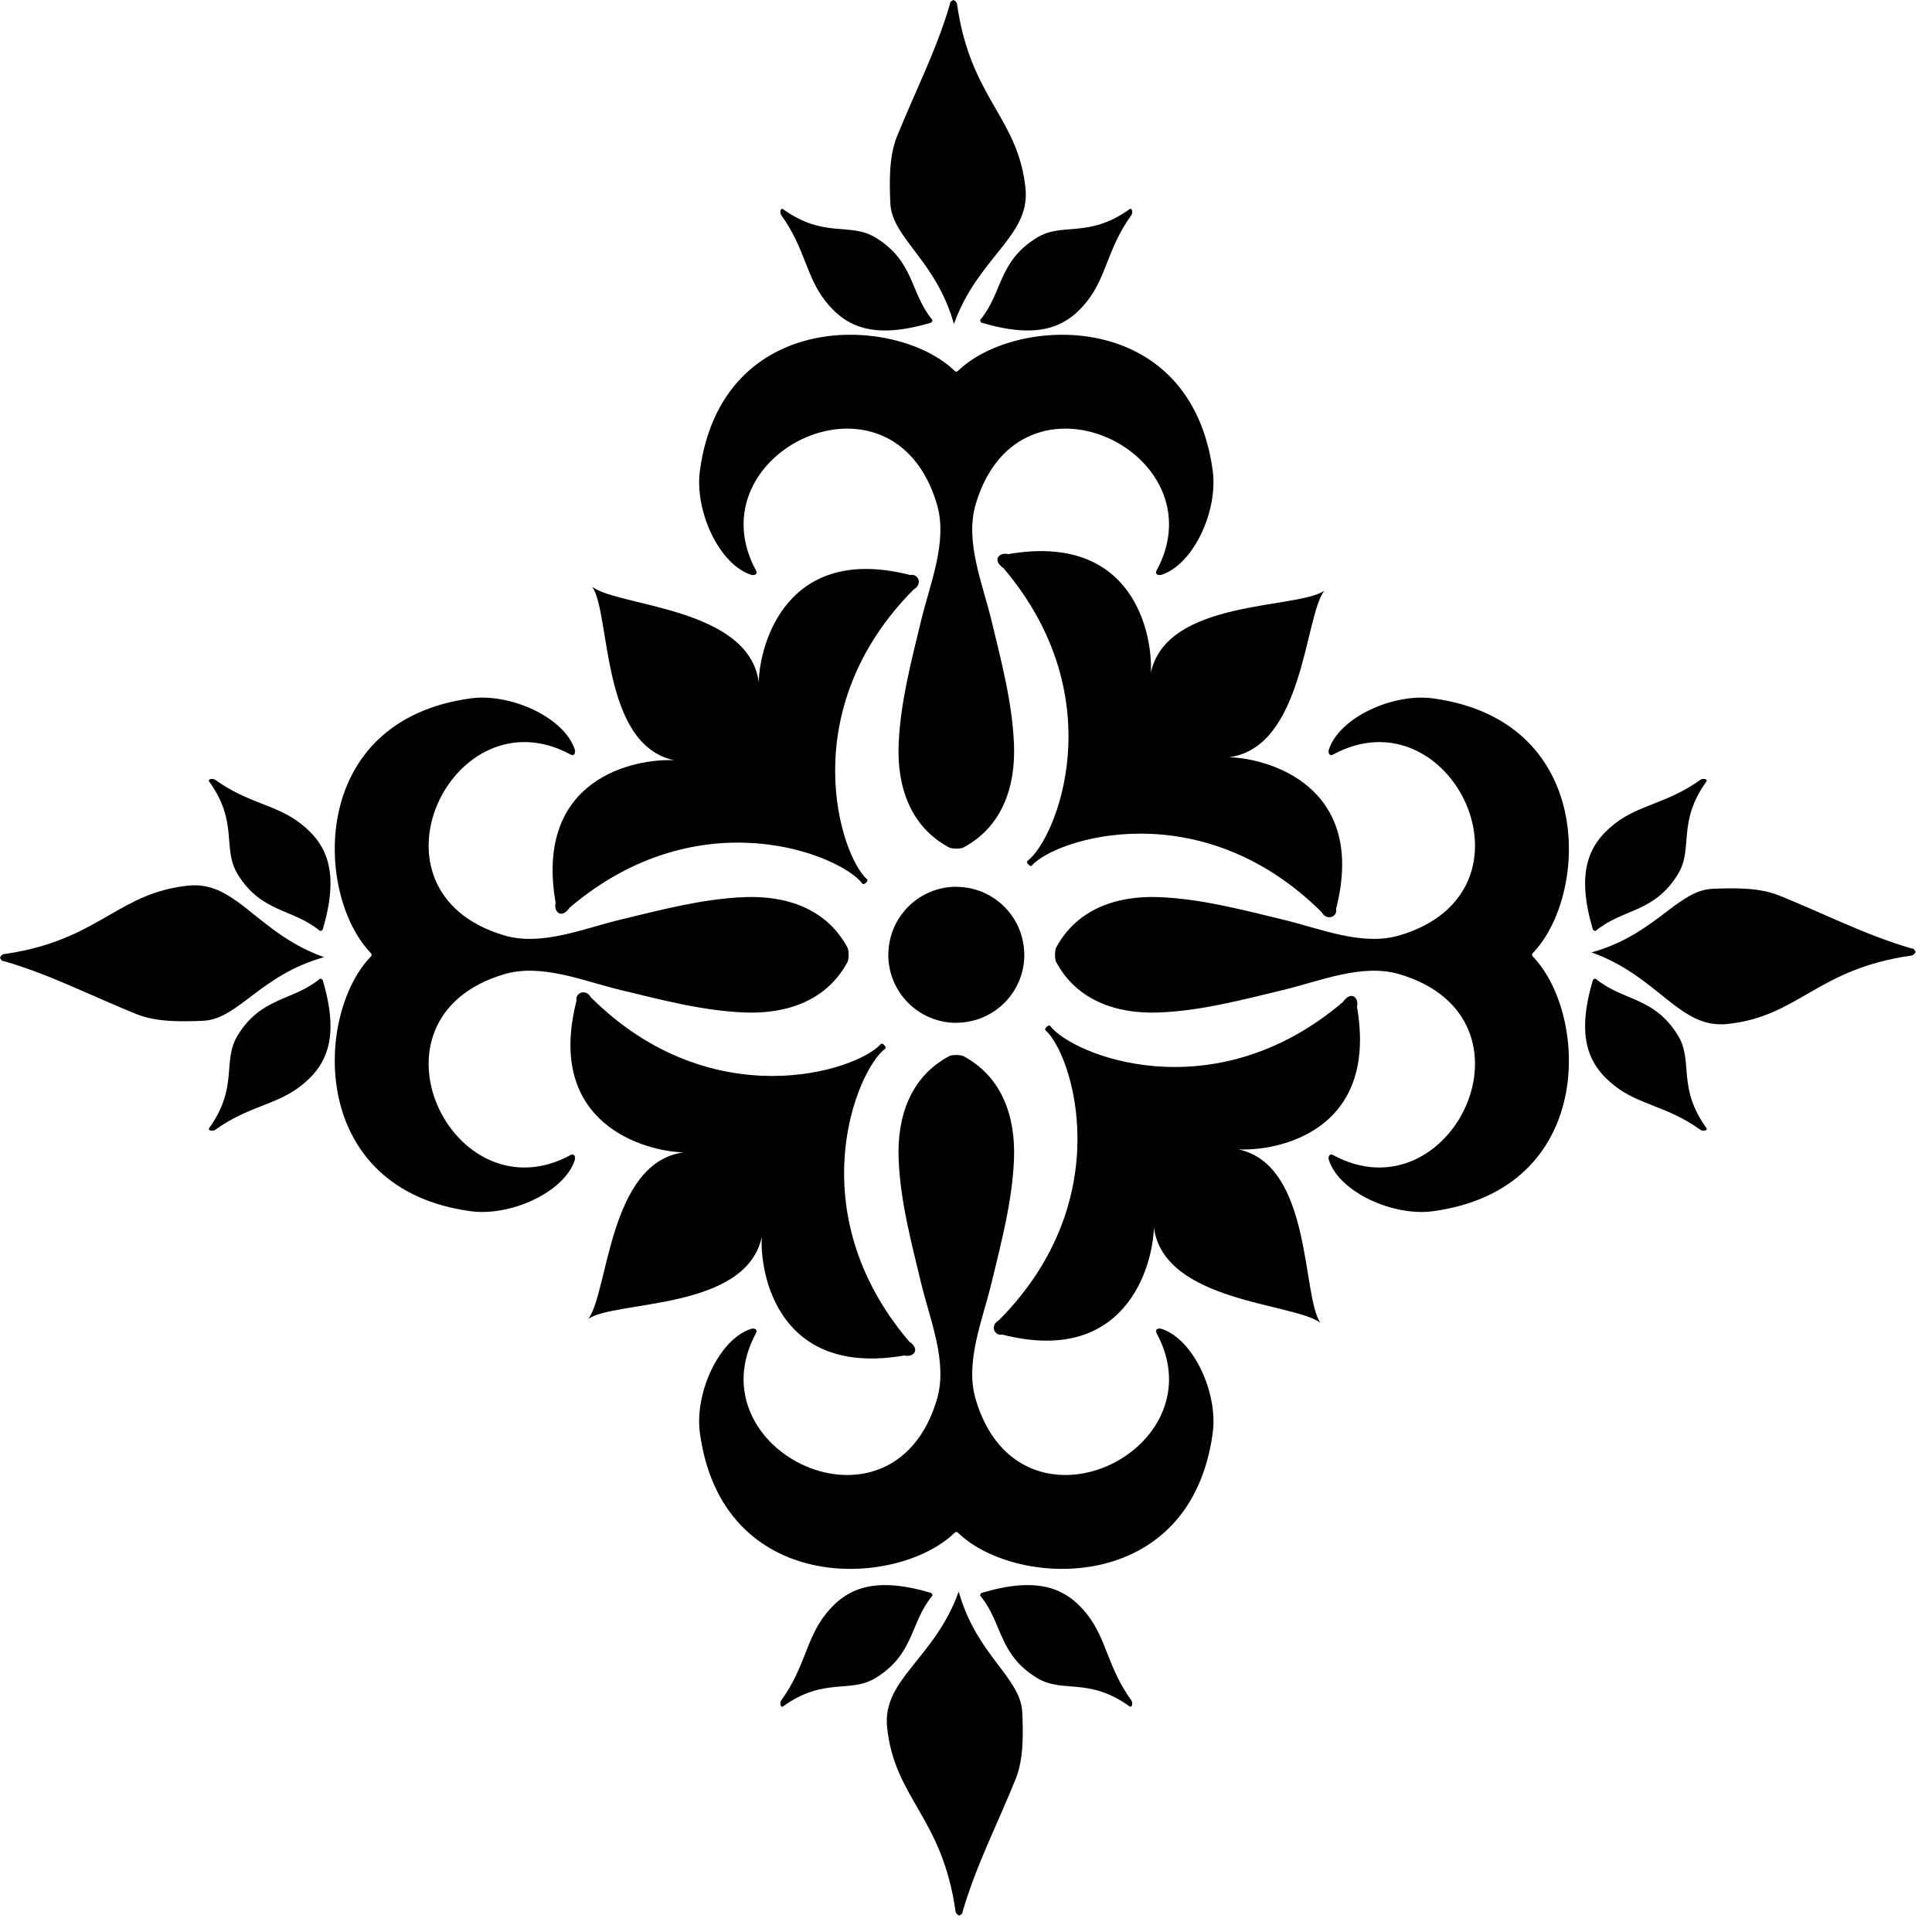 <?xml version="1.0" encoding="UTF-8" standalone="no"?>
<!DOCTYPE svg PUBLIC "-//W3C//DTD SVG 1.1//EN" "http://www.w3.org/Graphics/SVG/1.1/DTD/svg11.dtd">
<svg width="100%" height="100%" viewBox="0 0 91 91" version="1.1" xmlns="http://www.w3.org/2000/svg" xmlns:xlink="http://www.w3.org/1999/xlink" xml:space="preserve" xmlns:serif="http://www.serif.com/" style="fill-rule:evenodd;clip-rule:evenodd;stroke-linejoin:round;stroke-miterlimit:2;">
    <g transform="matrix(1,0,0,1,-671.391,-113.425)">
        <path d="M716.341,185.634C716.397,185.577 716.463,185.562 716.528,185.634C716.545,185.651 716.563,185.667 716.581,185.683C719.358,188.259 727.473,188.553 728.512,180.921C728.767,179.046 727.622,176.52 726.11,176.019C725.945,175.964 725.776,176.046 725.863,176.208C728.886,181.764 719.428,186.352 717.349,179.343C716.826,177.579 717.674,175.601 718.096,173.842C718.556,171.93 719.072,170.001 719.151,168.026C719.232,165.995 718.572,164.132 716.772,163.172C716.78,163.168 716.698,163.139 716.581,163.125C716.536,163.12 716.488,163.116 716.436,163.118L716.433,163.118C716.244,163.112 716.086,163.167 716.096,163.172C714.296,164.132 713.636,165.995 713.718,168.026C713.796,170.001 714.313,171.93 714.772,173.842C715.194,175.601 716.043,177.579 715.52,179.343C713.441,186.352 703.983,181.764 707.005,176.208C707.093,176.046 706.923,175.964 706.758,176.019C705.246,176.52 704.102,179.046 704.357,180.921C705.402,188.602 713.615,188.255 716.341,185.634Z" style="fill-rule:nonzero;"/>
        <path d="M724.675,193.511C723.554,191.949 723.518,190.638 722.604,189.474C721.607,188.206 720.281,187.671 717.649,188.445C717.585,188.463 717.532,188.548 717.577,188.604C718.621,189.878 718.405,191.338 720.233,192.458C721.444,193.2 722.65,192.403 724.59,193.796C724.715,193.885 724.764,193.635 724.675,193.511Z" style="fill-rule:nonzero;"/>
        <path d="M718.601,176.286C724.431,177.777 725.693,173.034 725.741,171.246C726.221,174.769 732.342,174.791 733.581,175.728C732.702,174.457 733.199,168.315 729.724,167.561C731.511,167.654 736.338,166.765 735.306,160.837C735.413,160.464 735.055,160.035 734.643,160.623C728.516,165.829 721.88,163.107 720.853,161.745C720.79,161.661 720.555,161.879 720.633,161.948C721.911,163.079 724.108,169.906 718.44,175.609C718.01,175.847 718.221,176.364 718.601,176.286Z" style="fill-rule:nonzero;"/>
        <path d="M733.986,148.722C733.931,148.887 734.013,149.057 734.174,148.969C739.73,145.945 744.319,155.405 737.309,157.483C735.546,158.006 733.568,157.157 731.808,156.736C729.896,156.276 727.968,155.76 725.992,155.681C723.962,155.599 722.099,156.26 721.138,158.059C721.136,158.054 721.113,158.111 721.099,158.199C721.089,158.255 721.082,158.323 721.084,158.396L721.084,158.399C721.078,158.588 721.134,158.745 721.138,158.736C722.099,160.535 723.962,161.196 725.992,161.114C727.968,161.035 729.896,160.519 731.808,160.06C733.568,159.638 735.546,158.79 737.309,159.312C744.319,161.391 739.73,170.849 734.174,167.826C734.013,167.739 733.931,167.909 733.986,168.074C734.486,169.585 737.012,170.73 738.888,170.475C746.569,169.43 746.222,161.217 743.6,158.491C743.543,158.435 743.528,158.369 743.6,158.304C743.634,158.271 743.665,158.235 743.697,158.199C746.229,155.374 746.473,147.352 738.888,146.32C737.012,146.065 734.486,147.21 733.986,148.722Z" style="fill-rule:nonzero;"/>
        <path d="M751.478,166.639C751.601,166.727 751.852,166.678 751.762,166.554C750.37,164.613 751.166,163.407 750.425,162.196C749.304,160.368 747.844,160.584 746.569,159.541C746.514,159.495 746.43,159.547 746.411,159.612C745.637,162.244 746.173,163.57 747.441,164.567C748.604,165.481 749.916,165.516 751.478,166.639Z" style="fill-rule:nonzero;"/>
        <path d="M699.104,175.545C700.375,174.666 706.517,175.162 707.27,171.688C707.178,173.474 708.067,178.301 713.995,177.269C714.368,177.376 714.797,177.018 714.209,176.607C709.002,170.479 711.724,163.843 713.087,162.816C713.17,162.753 712.953,162.518 712.884,162.596C711.753,163.875 704.925,166.071 699.223,160.403C698.985,159.974 698.468,160.184 698.545,160.564C697.055,166.394 701.797,167.656 703.586,167.704C700.063,168.185 700.041,174.305 699.104,175.545Z" style="fill-rule:nonzero;"/>
        <path d="M671.391,158.529C671.391,158.533 671.464,158.719 671.575,158.695C673.743,159.323 675.74,160.355 677.827,161.195C678.768,161.574 679.958,161.546 680.95,161.506C682.611,161.438 683.633,159.353 686.653,158.51C686.387,158.415 686.138,158.311 685.901,158.199C683.322,156.987 682.338,154.922 680.261,155.139C677.139,155.464 676.183,157.414 672.509,158.199L672.51,158.199C672.216,158.262 671.907,158.319 671.575,158.365C671.463,158.381 671.391,158.527 671.391,158.529Z" style="fill-rule:nonzero;"/>
        <path d="M688.75,158.199C688.782,158.235 688.814,158.271 688.846,158.304C688.903,158.36 688.919,158.426 688.846,158.491C686.226,161.217 685.878,169.43 693.56,170.475C695.435,170.73 697.962,169.585 698.462,168.074C698.516,167.908 698.434,167.739 698.273,167.826C692.717,170.849 688.128,161.391 695.138,159.312C696.902,158.789 698.879,159.637 700.638,160.06C702.551,160.519 704.48,161.035 706.455,161.114C708.485,161.196 710.348,160.535 711.309,158.736C711.314,158.745 711.369,158.588 711.363,158.399L711.363,158.396C711.365,158.323 711.358,158.255 711.349,158.199C711.333,158.111 711.312,158.053 711.309,158.059C710.348,156.26 708.485,155.599 706.455,155.681C704.48,155.76 702.551,156.276 700.638,156.735C698.879,157.157 696.902,158.006 695.138,157.483C688.128,155.405 692.717,145.945 698.273,148.968C698.434,149.057 698.516,148.887 698.462,148.722C697.962,147.21 695.435,146.065 693.56,146.32C685.974,147.352 686.218,155.375 688.75,158.199Z" style="fill-rule:nonzero;"/>
        <path d="M715.291,188.604C715.337,188.548 715.284,188.463 715.219,188.445C712.588,187.671 711.261,188.206 710.265,189.474C709.35,190.638 709.315,191.949 708.193,193.511C708.105,193.635 708.154,193.885 708.278,193.796C710.218,192.403 711.425,193.2 712.636,192.458C714.464,191.338 714.247,189.878 715.291,188.604Z" style="fill-rule:nonzero;"/>
        <path d="M713.175,194.782C713.526,198.153 715.774,198.996 716.401,203.467C716.417,203.58 716.564,203.651 716.566,203.651C716.567,203.651 716.573,203.649 716.581,203.645C716.624,203.626 716.752,203.561 716.732,203.467C717.36,201.3 718.392,199.302 719.232,197.215C719.611,196.275 719.583,195.085 719.543,194.093C719.476,192.453 717.444,191.436 716.581,188.505C716.569,188.467 716.558,188.429 716.547,188.389C715.423,191.55 712.939,192.514 713.175,194.782Z" style="fill-rule:nonzero;"/>
        <path d="M686.44,159.541C685.166,160.584 683.705,160.368 682.584,162.196C681.843,163.407 682.639,164.613 681.247,166.554C681.157,166.678 681.408,166.727 681.531,166.639C683.093,165.516 684.405,165.481 685.569,164.567C686.837,163.57 687.372,162.244 686.599,159.612C686.579,159.547 686.495,159.495 686.44,159.541Z" style="fill-rule:nonzero;"/>
        <path d="M716.581,130.831C716.564,130.848 716.545,130.863 716.528,130.88C716.471,130.937 716.406,130.953 716.341,130.88C713.615,128.259 705.402,127.912 704.357,135.594C704.102,137.468 705.246,139.995 706.759,140.495C706.924,140.55 707.093,140.468 707.006,140.307C703.983,134.75 713.441,130.161 715.52,137.171C716.043,138.936 715.194,140.913 714.772,142.672C714.313,144.584 713.797,146.514 713.718,148.488C713.636,150.519 714.297,152.382 716.096,153.342C716.087,153.347 716.244,153.402 716.433,153.396L716.436,153.396C716.488,153.398 716.536,153.395 716.581,153.39C716.698,153.376 716.78,153.346 716.772,153.342C718.572,152.382 719.232,150.519 719.151,148.488C719.072,146.514 718.556,144.584 718.097,142.672C717.675,140.913 716.826,138.936 717.349,137.171C719.428,130.161 728.886,134.75 725.863,140.307C725.776,140.468 725.945,140.55 726.11,140.495C727.622,139.995 728.767,137.468 728.512,135.594C727.473,127.96 719.358,128.256 716.581,130.831Z" style="fill-rule:nonzero;"/>
        <path d="M716.581,114.288C716.539,114.07 716.501,113.846 716.467,113.609C716.451,113.496 716.305,113.425 716.302,113.425C716.3,113.425 716.112,113.498 716.137,113.609C715.509,115.776 714.477,117.774 713.637,119.86C713.258,120.801 713.285,121.992 713.326,122.983C713.393,124.645 715.479,125.666 716.322,128.686C716.402,128.462 716.489,128.25 716.581,128.047C717.785,125.384 719.913,124.401 719.693,122.295C719.361,119.102 717.328,118.175 716.581,114.288Z" style="fill-rule:nonzero;"/>
        <path d="M717.577,128.473C717.532,128.528 717.585,128.613 717.649,128.632C720.281,129.405 721.607,128.87 722.604,127.602C723.518,126.438 723.554,125.126 724.675,123.565C724.764,123.441 724.715,123.191 724.59,123.28C722.65,124.672 721.444,123.877 720.233,124.618C718.405,125.739 718.621,127.199 717.577,128.473Z" style="fill-rule:nonzero;"/>
        <path d="M751.478,150.157C749.916,151.278 748.604,151.314 747.441,152.229C746.173,153.225 745.637,154.551 746.411,157.183C746.43,157.248 746.514,157.3 746.569,157.255C747.844,156.21 749.304,156.427 750.425,154.599C751.166,153.388 750.37,152.181 751.762,150.241C751.852,150.117 751.601,150.068 751.478,150.157Z" style="fill-rule:nonzero;"/>
        <path d="M733.765,141.25C732.494,142.129 726.352,141.633 725.598,145.107C725.691,143.321 724.801,138.495 718.874,139.526C718.501,139.42 718.072,139.777 718.659,140.189C723.866,146.316 721.144,152.952 719.782,153.979C719.698,154.042 719.915,154.277 719.985,154.199C721.115,152.92 727.943,150.724 733.646,156.393C733.884,156.821 734.401,156.611 734.323,156.23C735.813,150.401 731.072,149.138 729.282,149.092C732.806,148.611 732.828,142.49 733.765,141.25Z" style="fill-rule:nonzero;"/>
        <path d="M716.434,161.602C716.484,161.602 716.532,161.596 716.581,161.594C718.282,161.517 719.638,160.118 719.638,158.398C719.638,158.331 719.633,158.265 719.628,158.199C719.528,156.571 718.216,155.275 716.581,155.201C716.532,155.198 716.484,155.193 716.434,155.193C714.732,155.193 713.343,156.522 713.24,158.199C713.236,158.265 713.231,158.331 713.231,158.398C713.231,160.167 714.665,161.602 716.434,161.602Z" style="fill-rule:nonzero;"/>
        <path d="M746.645,158.199L746.644,158.199C746.55,158.229 746.454,158.258 746.356,158.285C749.516,159.409 750.48,161.893 752.748,161.657C756.12,161.306 756.962,159.058 761.434,158.431C761.547,158.415 761.618,158.269 761.618,158.265C761.618,158.265 761.606,158.234 761.585,158.199C761.553,158.147 761.5,158.086 761.434,158.101C759.266,157.473 757.269,156.44 755.182,155.601C754.242,155.221 753.051,155.249 752.059,155.289C750.452,155.355 749.443,157.309 746.645,158.199Z" style="fill-rule:nonzero;"/>
        <path d="M697.563,155.958C697.456,156.332 697.814,156.76 698.226,156.173C704.353,150.966 710.989,153.688 712.016,155.05C712.079,155.133 712.314,154.917 712.235,154.847C710.958,153.717 708.761,146.889 714.429,141.186C714.858,140.948 714.648,140.432 714.267,140.509C708.438,139.019 707.175,143.761 707.128,145.55C706.648,142.026 700.527,142.004 699.287,141.067C700.166,142.338 699.67,148.48 703.144,149.234C701.358,149.141 696.531,150.031 697.563,155.958Z" style="fill-rule:nonzero;"/>
        <path d="M681.247,150.241C682.639,152.181 681.843,153.388 682.584,154.599C683.705,156.427 685.166,156.21 686.44,157.255C686.495,157.3 686.579,157.248 686.599,157.183C687.372,154.551 686.837,153.225 685.569,152.229C684.405,151.314 683.093,151.278 681.531,150.157C681.408,150.068 681.157,150.117 681.247,150.241Z" style="fill-rule:nonzero;"/>
        <path d="M708.278,123.28C708.154,123.191 708.105,123.441 708.193,123.565C709.315,125.126 709.35,126.438 710.265,127.602C711.261,128.87 712.588,129.405 715.219,128.632C715.284,128.613 715.337,128.528 715.291,128.473C714.247,127.199 714.464,125.739 712.636,124.618C711.425,123.877 710.218,124.672 708.278,123.28Z" style="fill-rule:nonzero;"/>
    </g>
</svg>
